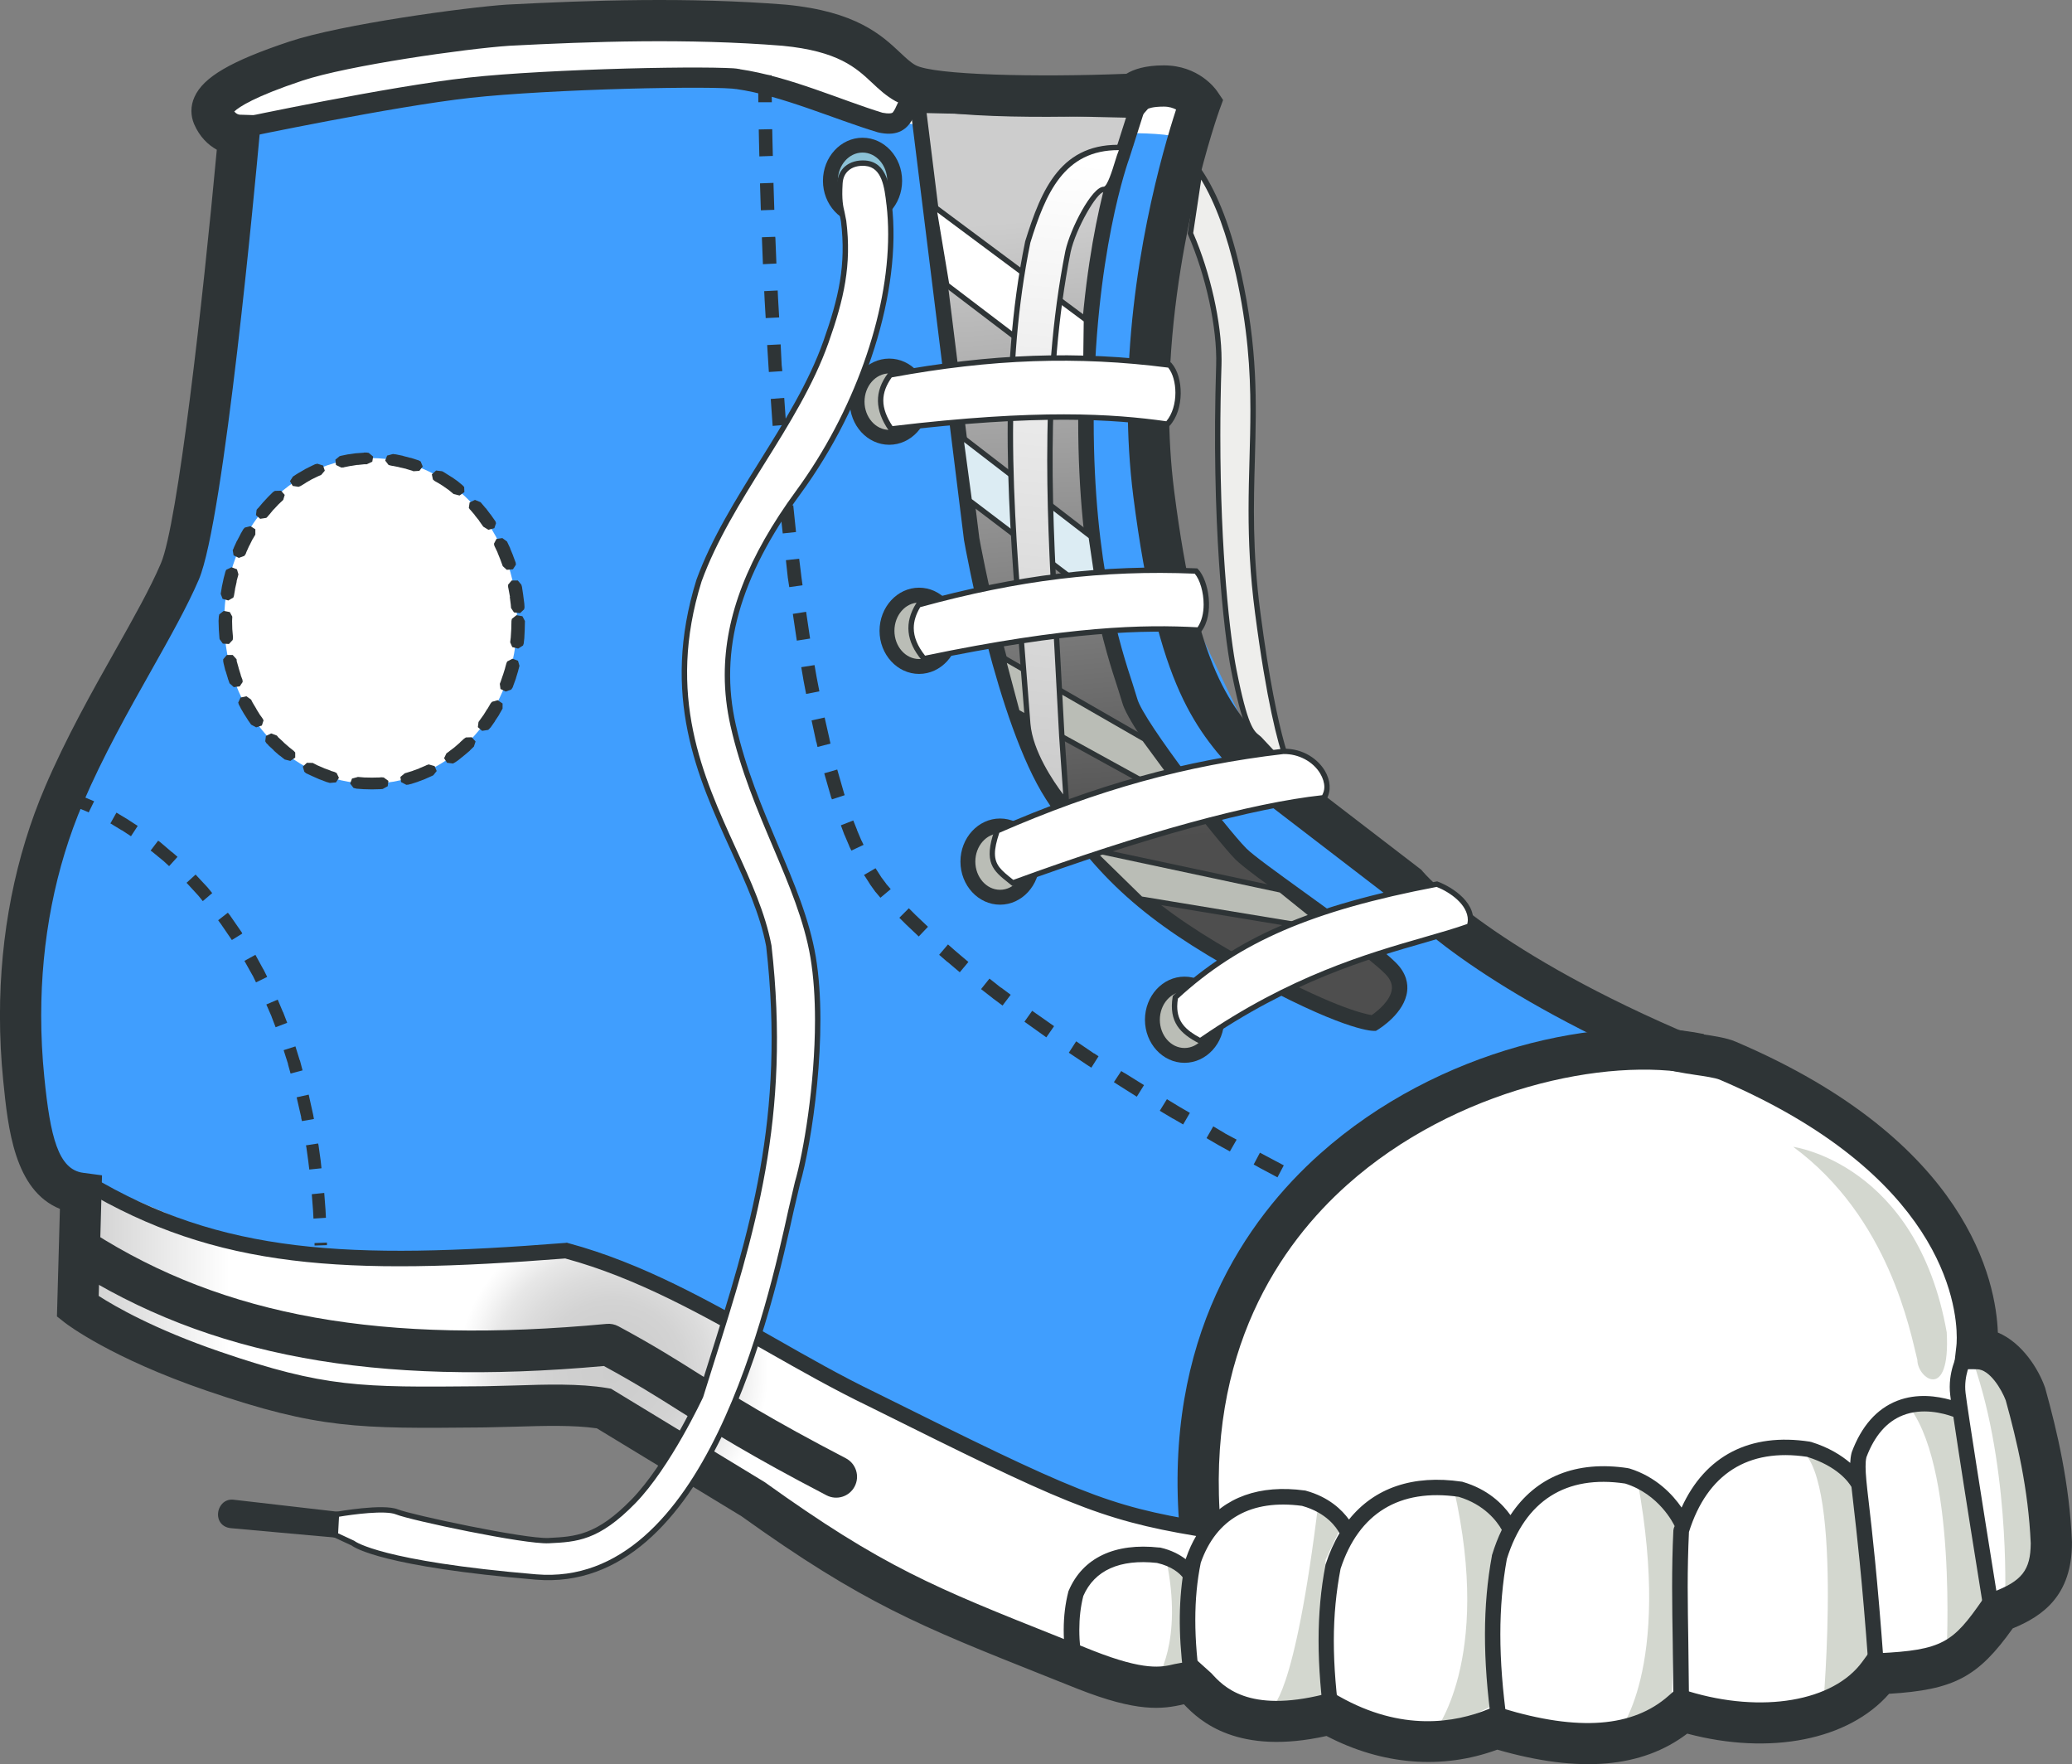 <?xml version="1.0" encoding="UTF-8" standalone="no"?>
<!-- Created with Inkscape (http://www.inkscape.org/) -->
<svg xmlns:dc="http://purl.org/dc/elements/1.1/" xmlns:cc="http://creativecommons.org/ns#" xmlns:rdf="http://www.w3.org/1999/02/22-rdf-syntax-ns#" xmlns:svg="http://www.w3.org/2000/svg" xmlns="http://www.w3.org/2000/svg" xmlns:xlink="http://www.w3.org/1999/xlink" xmlns:sodipodi="http://sodipodi.sourceforge.net/DTD/sodipodi-0.dtd" xmlns:inkscape="http://www.inkscape.org/namespaces/inkscape" id="svg4301" viewBox="0 0 307.58 261.84" version="1.0" inkscape:version="0.48.4 r9939" sodipodi:docname="chaussures.svg">
  <rect x="0" y="0" width="307.58" height="261.84" fill="#808080" stroke="none"/>
  <sodipodi:namedview pagecolor="#ffffff" bordercolor="#666666" borderopacity="1" objecttolerance="10" gridtolerance="10" guidetolerance="10" inkscape:pageopacity="0" inkscape:pageshadow="2" inkscape:window-width="1366" inkscape:window-height="719" id="namedview90" showgrid="false" inkscape:zoom="0.90131378" inkscape:cx="560.67485" inkscape:cy="151.01783" inkscape:window-x="0" inkscape:window-y="25" inkscape:window-maximized="1" inkscape:current-layer="svg4301"/>
  <defs id="defs4303">
    <linearGradient id="linearGradient3321" y2="156.59" gradientUnits="userSpaceOnUse" x2="319.39" gradientTransform="translate(71.83 210.51)" y1="249.49" x1="327.13">
      <stop id="stop2445" style="stop-color:#4e4e4e;stop-opacity:1;" offset="0"/>
      <stop id="stop2447" style="stop-color:#cdcdcd;stop-opacity:1;" offset="1"/>
    </linearGradient>
    <radialGradient id="radialGradient3323" gradientUnits="userSpaceOnUse" cy="305.17" cx="161.26" gradientTransform="matrix(.611 0 0 .611 215.8 352.93)" r="37.761">
      <stop id="stop2460" style="stop-color:#cdcdcd;stop-opacity:1;" offset="0"/>
      <stop id="stop2462" style="stop-color:#cfcfcf;stop-opacity:1;" offset="0.27"/>
      <stop id="stop2464" style="stop-color:#d3d3d3;stop-opacity:1;" offset="0.46"/>
      <stop id="stop2466" style="stop-color:#dcdcdc;stop-opacity:1;" offset="0.626"/>
      <stop id="stop2468" style="stop-color:#e7e7e7;stop-opacity:1;" offset="0.777"/>
      <stop id="stop2470" style="stop-color:#f7f7f7;stop-opacity:1;" offset="0.917"/>
      <stop id="stop2472" style="stop-color:#ffffff;stop-opacity:1;" offset="1"/>
    </radialGradient>
    <linearGradient id="linearGradient3325" y2="315.57" gradientUnits="userSpaceOnUse" x2="185.59" gradientTransform="translate(71.83 210.51)" y1="315.57" x1="163.05">
      <stop id="stop2477" style="stop-color:#cdcdcd;stop-opacity:1;" offset="0"/>
      <stop id="stop2479" style="stop-color:#ffffff" offset="1"/>
    </linearGradient>
    <linearGradient id="linearGradient3327" y2="149.16" gradientUnits="userSpaceOnUse" x2="312.09" y1="239.51" x1="303.03">
      <stop id="stop2651" style="stop-color:#cdcdcd;stop-opacity:1;" offset="0"/>
      <stop id="stop2653" style="stop-color:#ffffff" offset="1"/>
    </linearGradient>
    <radialGradient inkscape:collect="always" xlink:href="#radialGradient3323" id="radialGradient3846" cx="-252.964" cy="92.036" fx="-252.964" fy="92.036" r="45.934" gradientTransform="matrix(1.135,-1.063,0.601,0.642,-21.095,-239.157)" gradientUnits="userSpaceOnUse"/>
  </defs>
  <g id="layer1" transform="translate(-218.26 -395.26)">
    <g id="g4403" transform="translate(-5.096 59.533)">
      <path id="path3529_2_" style="fill:#ffffff" d="m299.45 339.2c-6.14 0.41-24.15 2.87-31.52 5.33s-13.51 5.27-12.28 8.14 3.82 2.87 3.82 2.87-5.07 56.14-8.75 64.74c-3.69 8.6-11.65 20.2-17.2 33.16-7.45 17.41-6.79 33.96-5.97 42.15 0.81 8.19 1.91 16.16 8.46 16.98l0.02 0.02-0.46 16.79s6.22 4.84 20.16 9.61c16.34 5.6 22.04 5.44 40.35 5.27 5.46-0.05 12.41-0.63 17.55 0.23l22.11 13.43c19.39 13.91 27.21 16.49 49.43 25.37 10.71 4.22 12.66 2.1 15.61 1.8 1.32 0.8 5.16 8.65 20.52 4.81 8.99 5.08 17.69 4.99 24.86 2.04 13.42 4.08 21.92 2.52 27.61-2.53 11.48 3.49 23.78 1.9 29.18-5.52 10.23-0.47 12.79-1.88 17.89-9.24 5.13-1.92 7.69-4.44 7.69-10.2-0.33-7.94-1.93-15.12-3.85-22.11 0 0-2.41-6.72-7.21-6.72 0 0 3.32-25.54-36.98-42.73-2-0.85-6.73-1-8.66-1.84-29.72-12.92-38.96-24.28-38.96-24.28l-20.65-15.85c-7.07-7.85-13.09-12.1-16.93-42.18-3.71-29.08 6.88-58.01 6.88-58.01s-1.71-2.51-5.39-2.51c-3.69 0-4.49 1.22-4.49 1.22s-28.65 1.25-33.86-1.64c-3.9-2.16-5.15-7.37-18.02-8.6-13.61-1.09-27.33-0.71-40.96 0z"/>
      <path id="path2415" style="fill:#409EFE;fill-opacity:1" d="m325.11 347.4c-27.5-0.28-67.53 7.38-67.53 7.38l0.25 14.75-5.28 39.12-6.94 21.32-5.34 8.4-1.47 3.35-9.03 14.87-1.31 8.94-1.97 4.53v8.94l-1.19 8.12h1.19v9.03l5.97 14.54 8.18 3.34 25.72 7.84 21.63 0.38 18.28-1.5 5.22 2.25 15.28 5.97 26.09 14.53 36.16 16.78 10.81 2.22 1.5-1.85 2.25-20.5 6.69-17.53 14.56-16.78 20.5-11.56 22.38-4.09-7.85-5.97-4.28-1.63-10.59-5.94-33.44-26.21-12.62-26.1-5.04-32.5s5.5-32.67 5.5-34.84-13.31-1.38-18.56-1.38c-5.24 0-15.74 1.86-36.72-5.75-4.59-1.66-11.29-2.39-19-2.47z"/>
      <path id="path2449" style="fill:url(#linearGradient3321)" d="m359.61 351.33l7.99 64.43s4.74 26.72 11.98 37.96c7.25 11.23 13.99 17.58 28.72 25.72 14.74 8.14 18.98 8.14 18.98 8.14s6.62-4.02 2.5-8.14-19.73-14.48-22.23-16.98-15.48-18.98-16.48-22.73c-1-3.74-6.51-16.34-6.51-41.55s5.36-39.37 5.36-39.37l2.15-6.73-32.46-0.75z"/>
      <path id="path2451" style="fill:#2e3436" d="m358.47 351.47l7.99 64.43c0.2 1.16 4.88 27.14 12.16 38.44 7.58 11.77 14.66 18.11 29.13 26.1 14.57 8.06 19.07 8.29 19.53 8.29h0.32l0.28-0.17c0.4-0.25 3.98-2.5 4.36-5.71 0.13-1.04-0.06-2.63-1.65-4.22-2.38-2.38-8.35-6.69-13.61-10.48-3.9-2.82-7.59-5.47-8.62-6.51-2.78-2.78-15.3-18.9-16.18-22.2l-0.69-2.22c-1.73-5.27-5.78-17.61-5.78-39.04 0-24.67 5.24-38.83 5.29-38.97l2.63-8.25-35.33-0.81 0.17 1.32zm50.39 126.97c-14.09-7.78-20.97-13.94-28.31-25.34-7.04-10.92-11.78-37.28-11.82-37.54 0 0-7.51-60.52-7.82-63.05 2.32 0.05 26.94 0.62 29.6 0.68-0.57 1.79-1.68 5.27-1.68 5.27-0.2 0.52-5.42 14.59-5.42 39.72 0 21.8 4.13 34.38 5.9 39.76l0.65 2.09c1.12 4.18 14.4 20.86 16.78 23.24 1.16 1.16 4.74 3.74 8.9 6.74 5.19 3.75 11.07 7.99 13.33 10.24 0.68 0.68 1.01 1.36 1.01 2.06 0 0.09 0 0.18-0.02 0.27-0.19 1.62-2.02 3.15-2.98 3.81-1.21-0.19-6.14-1.33-18.12-7.95z"/>
      <path id="path2457" style="fill:#d3d7cf" d="m489.55 505.94s18.34 2.45 22.79 27.53c0.57 10.4-4.36 6.85-4.36 4.1-1.05-4.16-4.18-21.14-18.43-31.63z"/>
      <path id="path2474" style="fill:url(#radialGradient3323)" d="m287.17 522.78l1.21 23.54 25.12-0.46 18.64 11.59 9.27-20.03-33.28-16.22-20.96 1.58z"/>
      <path id="path2481" style="fill:url(#linearGradient3325)" d="m236.58 510.93l20.52 8.72 0.32 21.58-22.54-10.21 1.7-20.09z"/>
      <path id="path2483" style="fill:#d3d7cf" d="m516.48 536.36l9.06 11.87 0.86 21.35-5.39 3.02s0.75-20.49-5.29-36.23"/>
      <path id="path2485" style="fill:#d3d7cf" d="m506.25 543.91l7.55 0.65 5.39 31.27-6.9 5.82s1.72-29.11-6.04-37.74z"/>
      <path id="path2487" style="fill:#d3d7cf" d="m490.07 550.6l8.85 3.67 3.37 29.89-8.33 5.26s3.23-36.23-3.89-38.82"/>
      <path id="path2489" style="fill:#d3d7cf" d="m466.45 555.56l6.04 4.96-1.08 30.41-7.98 2.15s8.2-9.27 3.02-37.52"/>
      <path id="path2491" style="fill:#d3d7cf" d="m439.18 556.73l7.76 4.53s-2.37 12.08-2.37 12.73c0 0.64 0.43 14.88 0.43 14.88l-8.84 4.1s8.84-10.57 3.02-36.24z"/>
      <path id="path2493" style="fill:#d3d7cf" d="m396.48 567.2l3.23 1.51v16.18l-4.74 0.22s4.09-5.61 1.51-17.91"/>
      <path id="path2497" style="fill:#d3d7cf" d="m419.12 558.36l3.67 3.24-2.65 5.6-0.57 21.89-7.56 0.11s3.45-0.65 7.11-30.84z"/>
      <path id="path2580" style="fill:#2e3436" d="m298.63 336.41h-0.04c-6.05 0.41-24.52 2.9-32.29 5.49-8.67 2.89-12.75 5.27-14.07 8.21-0.31 0.68-0.46 1.38-0.46 2.09 0 0.66 0.14 1.32 0.4 1.94 0.82 1.91 2.09 3.1 3.37 3.81-2.07 22.42-5.82 55.62-8.3 61.39-1.58 3.71-4.11 8.19-6.78 12.94-3.42 6.06-7.28 12.92-10.41 20.23-4.43 10.34-6.7 21.92-6.7 33.95 0 3.21 0.16 6.44 0.49 9.7 0.7 6.98 1.64 16.24 8.41 18.99-0.1 3.51-0.44 15.96-0.44 15.96l1.22 0.96c0.27 0.21 6.79 5.2 21.05 10.08 16.55 5.67 22.56 5.61 40.43 5.44l0.94-0.01 4.54-0.11c4.21-0.13 8.52-0.25 11.97 0.25 1.08 0.66 21.26 12.92 21.44 13.03 18.09 12.96 26.52 16.31 44.95 23.65l5.02 2c8.76 3.45 12.45 3.05 15.73 2.27 2.37 2.53 8.01 7.64 21.17 4.71 8.26 4.31 17.17 5.04 25.35 2.03 12.19 3.51 21.45 2.74 28.2-2.38 12.31 3.27 23.95 0.95 29.96-5.91 9.66-0.59 13.21-2.48 18.36-9.71 4.49-1.83 8.79-4.9 8.79-12.7v-0.06-0.07c-0.37-8.77-2.21-16.44-3.96-22.79l-0.03-0.1-0.04-0.11c-0.92-2.58-3.3-6.53-6.97-8.08-0.27-7.49-4.28-28.39-38.9-43.16-1.36-0.58-3.18-0.85-5.11-1.13-1.24-0.19-2.94-0.44-3.53-0.7-28.45-12.37-37.73-23.31-37.82-23.42l-0.22-0.26-0.28-0.22s-20.02-15.36-20.43-15.69c-0.32-0.34-1.52-1.65-1.52-1.65-6.18-6.69-11.05-11.97-14.46-38.65-0.53-4.17-0.76-8.34-0.76-12.43 0-23.35 7.4-43.91 7.48-44.15l0.54-1.47-0.88-1.3c-0.27-0.39-2.77-3.84-7.92-3.84-2.76 0-4.48 0.59-5.56 1.25-13.17 0.53-28.62 0.2-31.31-1.29-0.72-0.4-1.4-1.04-2.26-1.85-2.75-2.58-6.52-6.12-16.95-7.12-14.5-1.16-29.07-0.65-41.41-0.01zm40.88 6.11c8.29 0.79 10.95 3.29 13.3 5.49 1.02 0.96 2.09 1.96 3.48 2.73 5.53 3.07 28.55 2.33 35.47 2.02l1.28-0.05s0.38-0.44 0.72-0.82c0.07-0.05 0.68-0.34 2.36-0.34 0.79 0 1.36 0.2 1.82 0.43-1.92 5.87-7.17 23.7-7.17 44.02 0 4.38 0.25 8.88 0.82 13.39 3.66 28.63 9.39 34.84 16.03 42.03l1.85 2.02 0.23 0.18s19.92 15.29 20.4 15.66c1.7 1.93 12.03 12.75 39.84 24.84 1.34 0.58 3.16 0.85 5.08 1.14 1.32 0.19 2.97 0.44 3.61 0.71 32.9 14.03 35.2 33.23 35.2 38.3 0 0.7-0.04 1.13-0.06 1.25l-0.39 3.41 3.43 0.02c1.94 0 3.7 3.06 4.29 4.62 1.65 5.97 3.36 13.14 3.71 21.21-0.02 3.98-1.3 5.62-5.7 7.27l-0.9 0.34-0.55 0.78c-4.38 6.32-5.92 7.48-15.51 7.93l-1.47 0.07-0.87 1.19c-4.29 5.9-14.91 7.71-25.81 4.39l-1.64-0.49-1.28 1.13c-5.31 4.71-13.38 5.33-24.69 1.89l-1.05-0.31-1 0.41c-4.99 2.05-12.89 3.39-22.19-1.88l-1.07-0.6-1.18 0.3c-11.29 2.82-14.96-1.19-16.72-3.13l-2.6-2.34-0.77 0.59-2.1 0.39c-1.95 0.47-4.38 1.04-12.09-1.99 0.02 0-5.01-2-5.01-2-18.53-7.38-26.2-10.43-43.75-23.02l-0.1-0.06-22.7-13.8-0.58-0.1c-4.12-0.69-9.2-0.53-13.69-0.38l-4.4 0.11-0.95 0.01c-17.53 0.16-22.83 0.21-38.38-5.12-9.82-3.36-15.68-6.76-18.05-8.29 0.07-2.7 0.49-17.9 0.49-17.9l-2.77-0.37c-3.73-0.46-4.92-5.36-5.8-14.24-0.31-3.06-0.46-6.1-0.46-9.11 0-11.19 2.1-21.95 6.2-31.53 3-7 6.78-13.72 10.12-19.64 2.75-4.89 5.36-9.52 7.08-13.53 3.76-8.79 8.46-59.87 8.99-65.66l0.29-3.24s-2.99-0.09-3.21-0.1c-0.16-0.01-0.5-0.1-0.81-0.47 0.72-0.68 2.99-2.21 10.1-4.58 6.78-2.26 24.22-4.74 30.75-5.18 12.13-0.63 26.44-1.13 40.53 0z"/>
      <path style="fill:#2e3436" d="M 13.406 174.5 L 12.219 176.469 C 32.229 188.409 51.296 189.331 83.906 186.781 C 94.566 189.671 104.364 195.214 113.844 200.594 C 118.764 203.394 123.87 206.28 129 208.75 C 157.511 222.932 163.058 225.545 177.562 227.969 C 176.976 228.961 176.479 230.056 176.062 231.25 L 176.031 231.344 L 176 231.406 C 175.122 230.749 173.916 230.068 172.219 229.688 L 172.156 229.688 L 172.094 229.688 C 165.494 228.947 160.726 231.213 158.656 236.062 L 158.625 236.125 L 158.594 236.219 C 157.684 239.789 157.673 243.644 158.562 248.344 L 160.844 247.906 C 160.424 245.716 160.219 243.746 160.219 241.906 C 160.219 240.116 160.412 238.455 160.812 236.875 C 162.472 233.055 166.24 231.369 171.75 231.969 C 173.984 232.479 175.1 233.516 175.562 234.094 C 174.874 239.052 175.011 244.432 176 250.812 L 178.281 250.469 C 177.711 246.829 177.438 243.518 177.438 240.438 C 177.438 237.417 177.7 234.618 178.25 231.938 C 180.55 225.398 185.741 222.49 193.281 223.5 C 196.924 224.512 198.399 226.725 198.844 227.562 C 198.023 228.938 197.335 230.472 196.781 232.188 L 196.75 232.281 L 196.75 232.344 C 195.4 239.384 195.4 247.004 196.75 256.344 L 199 256 C 198.34 251.45 198 247.34 198 243.5 C 198 239.71 198.36 236.204 199 232.844 C 201.7 224.584 207.741 220.886 216.531 222.156 C 220.356 223.303 222.215 225.78 222.938 227.062 C 222.379 228.196 221.911 229.422 221.5 230.75 L 221.469 230.812 L 221.469 230.906 C 220.109 238.256 220.088 246.209 221.438 255.969 L 223.719 255.656 C 223.059 250.896 222.719 246.583 222.719 242.562 C 222.719 238.593 223.048 234.895 223.688 231.375 C 226.387 222.715 232.47 218.868 241.25 220.188 C 246.292 221.775 248.41 226.121 248.594 226.5 C 248.559 226.608 248.503 226.703 248.469 226.812 L 248.438 226.969 L 248.406 227.125 C 248.126 232.795 248.222 238.393 248.312 243.812 L 248.406 251.875 L 250.719 251.875 L 250.625 243.781 C 250.585 241.061 250.531 238.321 250.531 235.531 C 250.531 232.841 250.589 230.095 250.719 227.375 C 253.429 218.755 259.49 214.899 268.25 216.219 C 272.809 217.645 274.441 220.008 274.844 220.688 C 274.921 221.418 275.012 222.208 275.125 223.188 C 275.605 227.377 276.434 234.409 277.344 246.969 L 279.625 246.812 C 278.705 234.202 277.896 227.157 277.406 222.938 C 277.096 220.317 276.938 218.787 276.938 217.688 C 276.938 217.137 276.962 216.701 277.062 216.281 C 278.262 213.091 280.089 210.993 282.469 210.062 C 285.347 208.927 288.416 209.722 289.969 210.281 C 290.8 215.926 292.442 226.286 292.531 226.844 L 294.344 238.188 L 296.625 237.812 L 294.812 226.469 C 294.793 226.299 292.141 209.71 291.781 206.75 C 291.471 204.16 292.605 202.02 292.625 202 L 290.625 200.906 C 290.565 201.016 289.1 203.691 289.5 207.031 C 289.516 207.164 289.57 207.601 289.594 207.781 C 287.574 207.212 284.577 206.755 281.625 207.906 C 278.585 209.096 276.315 211.683 274.875 215.562 L 274.875 215.625 L 274.844 215.688 C 274.736 216.143 274.681 216.62 274.656 217.125 C 273.371 216.028 271.517 214.83 268.812 214 L 268.75 214 L 268.656 213.969 C 259.774 212.599 253.128 216.057 249.625 223.75 C 248.338 221.883 245.887 219.179 241.844 217.938 L 241.75 217.938 L 241.688 217.906 C 233.989 216.718 227.967 219.185 224.219 224.875 C 223.027 223.201 220.875 221.033 217.125 219.938 L 217.031 219.906 L 216.969 219.906 C 209.769 218.846 204.029 220.814 200.25 225.531 C 199.236 224.132 197.296 222.191 193.844 221.25 L 193.75 221.219 L 193.688 221.219 C 186.991 220.303 181.75 222.208 178.469 226.625 L 178.594 225.844 C 164.314 223.504 159.7 221.468 130 206.688 C 124.92 204.248 119.89 201.374 115 198.594 C 105.35 193.114 95.354 187.46 84.344 184.5 L 84.156 184.438 L 83.938 184.469 C 51.698 187.009 32.926 186.14 13.406 174.5 z " transform="translate(223.356,335.727)" id="path2582"/>
      <path id="path2598" style="fill:#2e3436" d="m419.3 506.98c-10.88 9.7-23.31 27.27-20.82 55.92l6.09-0.53c-2.27-26.12 8.97-42.06 18.8-50.82 15.94-14.22 38.54-19.04 51.7-16.36l1.22-5.99c-14.99-3.06-39.38 2.07-56.99 17.78z"/>
      <path id="path2600" style="fill:#2e3436" d="m232.82 519.57c-0.93 1.44-0.51 3.35 0.94 4.28 20.61 13.17 45.09 17.69 79.24 14.62 4.6 2.5 7.81 4.51 11.14 6.62 4.93 3.11 10.52 6.64 21.91 12.57 1.52 0.79 3.39 0.2 4.18-1.32s0.2-3.39-1.32-4.18c-11.16-5.81-16.63-9.26-21.46-12.31-3.63-2.29-7.06-4.46-12.3-7.28-0.54-0.29-1.15-0.41-1.76-0.35-33.19 3.11-56.73-1.08-76.3-13.59-1.44-0.93-3.35-0.51-4.27 0.94z"/>
      <path id="path2731_2_" style="fill:#8cc2d7" d="m356.17 362.56c0 2.93-2.14 5.3-4.77 5.3-2.64 0-4.77-2.37-4.77-5.3 0-2.92 2.13-5.29 4.77-5.29 2.63 0 4.77 2.37 4.77 5.29z"/>
      <path id="path2603" style="fill:#2e3436" d="m345.52 362.56c0 3.53 2.64 6.4 5.88 6.4s5.87-2.87 5.87-6.4c0-3.52-2.63-6.39-5.87-6.39s-5.88 2.87-5.88 6.39zm2.21 0c0-2.31 1.64-4.19 3.67-4.19 2.02 0 3.66 1.88 3.66 4.19s-1.64 4.19-3.66 4.19-3.67-1.88-3.67-4.19z"/>
      <path id="path3503_2_" style="fill:#babdb6" d="m360.14 395.34c0 2.93-2.14 5.3-4.77 5.3-2.64 0-4.78-2.37-4.78-5.3 0-2.92 2.14-5.29 4.78-5.29 2.63 0 4.77 2.37 4.77 5.29z"/>
      <path id="path2606" style="fill:#2e3436" d="m349.49 395.34c0 3.53 2.63 6.4 5.87 6.4s5.88-2.87 5.88-6.4c0-3.52-2.64-6.39-5.88-6.39s-5.87 2.87-5.87 6.39zm2.2 0c0-2.31 1.65-4.19 3.67-4.19 2.03 0 3.67 1.88 3.67 4.19s-1.64 4.19-3.67 4.19c-2.02 0-3.67-1.88-3.67-4.19z"/>
      <path id="path3505_2_" style="fill:#babdb6" d="m364.57 429.35c0 2.92-2.14 5.29-4.78 5.29-2.63 0-4.77-2.37-4.77-5.29s2.14-5.29 4.77-5.29c2.64 0 4.78 2.37 4.78 5.29z"/>
      <path id="path2609" style="fill:#2e3436" d="m353.92 429.35c0 3.53 2.64 6.4 5.87 6.4 3.24 0 5.88-2.87 5.88-6.4s-2.64-6.4-5.88-6.4c-3.23 0-5.87 2.87-5.87 6.4zm2.21 0c0-2.31 1.64-4.19 3.66-4.19 2.03 0 3.67 1.88 3.67 4.19s-1.64 4.19-3.67 4.19c-2.02 0-3.66-1.88-3.66-4.19z"/>
      <path id="path3507_2_" style="fill:#babdb6" d="m376.58 463.6c0 2.93-2.14 5.29-4.77 5.29-2.64 0-4.77-2.36-4.77-5.29 0-2.92 2.13-5.29 4.77-5.29 2.63 0 4.77 2.37 4.77 5.29z"/>
      <path id="path2612" style="fill:#2e3436" d="m365.93 463.6c0 3.53 2.64 6.4 5.88 6.4s5.88-2.87 5.88-6.4c0-3.52-2.64-6.39-5.88-6.39s-5.88 2.87-5.88 6.39zm2.21 0c0-2.31 1.65-4.19 3.67-4.19s3.67 1.88 3.67 4.19-1.65 4.19-3.67 4.19-3.67-1.88-3.67-4.19z"/>
      <path id="path3509_2_" style="fill:#babdb6" d="m403.97 487.08c0 2.92-2.14 5.29-4.77 5.29-2.64 0-4.78-2.37-4.78-5.29 0-2.93 2.14-5.3 4.78-5.3 2.63 0 4.77 2.37 4.77 5.3z"/>
      <path id="path2615" style="fill:#2e3436" d="m393.32 487.08c0 3.52 2.63 6.39 5.87 6.39s5.88-2.87 5.88-6.39c0-3.53-2.64-6.4-5.88-6.4s-5.87 2.87-5.87 6.4zm2.21 0c0-2.31 1.64-4.19 3.66-4.19 2.03 0 3.67 1.88 3.67 4.19s-1.64 4.19-3.67 4.19c-2.02 0-3.66-1.88-3.66-4.19z"/>
      <path id="path3511_2_" style="fill:#eeeeec" d="m401.44 361.21l-1.37 9.15c2.52 5.76 4.4 13.74 4.21 19.56-0.68 21.52 0.92 38.64 2.23 45.24 1.83 9.31 2.77 9.36 3.76 10.2l5.05 5.4s-2.57-3.54-5.27-24.11c-2.69-20.57 1.64-30.07-2.84-50.28-1.65-7.41-3.75-12.15-5.77-15.16z"/>
      <path id="path2618" style="fill:#2e3436" d="m401.05 361.15l-1.39 9.26 0.04 0.11c2.68 6.12 4.36 13.91 4.19 19.39-0.74 23.2 1.13 39.8 2.23 45.33 1.71 8.7 2.66 9.45 3.66 10.24l0.23 0.18 5.02 5.37 0.61-0.51c-0.02-0.03-2.57-3.85-5.19-23.92-1.2-9.14-1-16.07-0.81-22.78 0.23-8.37 0.45-16.29-2.04-27.53-1.46-6.56-3.42-11.71-5.83-15.3l-0.57-0.86-0.15 1.02zm0.62 1.24c2.09 3.46 3.83 8.14 5.15 14.07 1.75 7.92 2.15 14.18 2.15 20.12 0 2.43-0.06 4.81-0.13 7.22-0.07 2.5-0.14 5.03-0.14 7.7 0 4.51 0.2 9.41 0.96 15.2 1.7 13.04 3.36 19.25 4.36 22.09-1.49-1.59-3.46-3.7-3.46-3.7-0.04-0.03-0.28-0.23-0.28-0.23-0.81-0.64-1.72-1.36-3.38-9.77-0.92-4.64-2.39-17.1-2.39-34.74 0-3.3 0.05-6.78 0.17-10.42 0.01-0.26 0.01-0.53 0.01-0.81 0-5.49-1.65-12.9-4.21-18.81 0.03-0.18 0.93-6.21 1.19-7.92z"/>
      <path id="path3518_2_" style="fill:#2e3436" d="m273.51 560.51l-0.26 3.04-15.56-1.4c-2.43-0.22-1.81-3.68 0.26-3.44l15.56 1.8z"/>
      <path id="path2624" style="fill:#2e3436" d="m256.17 559.12c-0.48 0.65-0.59 1.56-0.27 2.27 0.31 0.67 0.93 1.08 1.76 1.15l15.95 1.44 0.33-3.83-15.94-1.84c-0.73-0.08-1.4 0.21-1.83 0.81zm1.56 2.63c-0.54-0.05-0.92-0.29-1.1-0.69-0.08-0.17-0.11-0.36-0.11-0.55 0-0.33 0.1-0.66 0.29-0.92 0.15-0.21 0.5-0.55 1.1-0.48 0 0 14.44 1.66 15.17 1.75-0.04 0.5-0.15 1.74-0.19 2.26-0.76-0.07-15.16-1.37-15.16-1.37z"/>
      <path id="path3528_2_" style="fill:#ffffff" d="m384.63 383.23l-0.13 10.48-20.62-15.69-1.95-11.69 22.7 16.9z"/>
      <path id="path2627" style="fill:#2e3436" d="m361.54 366.4l1.97 11.84 21.37 16.26 0.15-11.47-23.65-17.61 0.16 0.98zm0.95 0.84c1.46 1.09 21.43 15.96 21.74 16.19 0 0.36-0.1 8.16-0.12 9.48-1.18-0.9-19.62-14.93-19.86-15.11-0.05-0.28-1.49-8.95-1.76-10.56z"/>
      <path id="path3530_2_" style="fill:#dcecf3" d="m385.34 415.37l-19.39-14.93 1.29 9.57 19.49 14.81-1.39-9.45z"/>
      <path id="path2630" style="fill:#2e3436" d="m365.56 400.49l1.31 9.74 20.4 15.5-1.55-10.57-20.29-15.63 0.13 0.96zm0.91 0.85c1.41 1.09 18.26 14.06 18.5 14.25 0.04 0.28 1 6.8 1.23 8.32-1.43-1.08-18.34-13.92-18.59-14.11-0.04-0.29-0.93-6.93-1.14-8.46z"/>
      <path id="path3532_2_" style="fill:#babdb6" d="m393.26 445.42l-21.08-12.13 2.16 8.12 26.83 14.77-7.91-10.76z"/>
      <path id="path2633" style="fill:#2e3436" d="m371.8 433.39l2.2 8.28 26.98 14.86 0.51-0.59-7.96-10.83-21.98-12.65 0.25 0.93zm1.01 0.72c1.53 0.88 20.04 11.53 20.18 11.61 0.08 0.12 5.2 7.07 6.79 9.23-2.79-1.53-24.82-13.66-25.1-13.81-0.07-0.28-1.49-5.61-1.87-7.03z"/>
      <path id="path3534_2_" style="fill:#babdb6" d="m413.5 467.82l-28.37-6.06 7.56 7.4 28.28 4.67-7.47-6.01z"/>
      <path id="path2636" style="fill:#2e3436" d="m384.85 462.05l7.65 7.48 29.9 4.94-8.72-7.02-29.81-6.36 0.98 0.96zm1.54 0.39c2.43 0.52 26.76 5.71 26.94 5.75 0.12 0.09 4.56 3.67 6.21 5-2.67-0.44-26.43-4.37-26.66-4.4-0.15-0.15-5.02-4.91-6.49-6.35z"/>
      <path id="path3546_2_" style="fill:#ffffff" d="m397.83 483.74c9.2-8.52 19.96-13.21 38.83-16.79 2.36 0.89 5.66 3.26 4.87 6.21-8.45 3.04-22.7 5.05-40.02 17.06-2.79-1.45-4.23-3.06-3.68-6.48z"/>
      <path id="path2639" style="fill:#2e3436" d="m436.59 466.56c-18.81 3.56-29.76 8.3-39.03 16.89l-0.1 0.09-0.03 0.14c-0.59 3.74 1.13 5.46 3.9 6.89l0.21 0.11 0.2-0.13c13.31-9.23 24.82-12.54 33.23-14.95 2.55-0.74 4.75-1.37 6.69-2.07l0.2-0.07 0.05-0.2c0.92-3.41-2.94-5.86-5.11-6.68l-0.1-0.04-0.11 0.02zm0.03 0.8c2.01 0.79 4.63 2.64 4.63 4.91 0 0.19-0.04 0.39-0.08 0.59-1.87 0.66-3.97 1.27-6.42 1.97-8.41 2.42-19.92 5.73-33.25 14.92-2.1-1.13-3.39-2.34-3.39-4.67 0-0.35 0.04-0.74 0.1-1.14 9.11-8.39 19.91-13.05 38.41-16.58z"/>
      <g id="layer1_3_" transform="translate(71.83 210.51)">
        <path id="path2600_2_" style="fill:url(#linearGradient3327)" d="m318.35 147.12c-9.02-0.46-11.89 6.38-14.26 14.03-4.86 23.71-1.7 47.64 0 71.51 0.46 5.52 5.75 11.73 5.75 11.73l-0.69-9.89c-1.1-24.04-3.82-48.14 0.92-71.97 0.75-3.39 3.91-9.2 5.29-9.2s2.3-5.97 2.99-6.21z"/>
        <path id="path2656" style="fill:#2e3436" d="m303.71 161.03c-4.14 20.18-2.48 40.77-0.87 60.69l0.86 10.97c0.46 5.59 5.62 11.7 5.84 11.96l0.78 0.92-0.77-11.1-0.69-12.9c-1.12-19.39-2.28-39.45 1.6-58.96 0.77-3.48 3.91-8.88 4.9-8.88 1.04 0 1.63-1.66 2.41-4.19 0.25-0.8 0.59-1.9 0.77-2.07l1.26-0.67-1.43-0.07c-9.29-0.48-12.23 6.49-14.66 14.3zm0.78 71.6l-0.85-10.97c-0.86-10.62-1.73-21.43-1.73-32.24 0-9.43 0.66-18.86 2.57-28.19 2.25-7.25 4.98-13.78 13.14-13.73-0.17 0.41-0.36 0.98-0.61 1.8-0.33 1.09-1.12 3.63-1.65 3.63-1.74 0-4.94 6.19-5.68 9.51-2.04 10.28-2.7 20.68-2.7 31.05 0 9.44 0.54 18.86 1.08 28.12l0.69 12.91s0.47 6.65 0.6 8.6c-1.47-1.95-4.52-6.44-4.86-10.49z"/>
      </g>
      <path id="path3540_2_" style="fill:#ffffff" d="m355.48 391.38c12.41-2.3 25.67-3.52 41.51-1.47 1.66 1.89 1.76 6.53-0.32 8.77-8.89-1.27-20.12-1.8-41.05 0.71-1.79-2.59-2.22-5.24-0.14-8.01z"/>
      <path id="path2659" style="fill:#2e3436" d="m355.41 390.99l-0.15 0.02-0.1 0.13c-2.01 2.68-1.97 5.45 0.13 8.48l0.14 0.2 0.23-0.03c21.97-2.64 33.03-1.84 40.96-0.72l0.2 0.03 0.14-0.15c2.25-2.43 2.09-7.3 0.33-9.3l-0.1-0.12-0.15-0.02c-13.71-1.77-26.55-1.32-41.63 1.48zm41.36-0.7c0.69 0.85 1.07 2.26 1.07 3.73 0 1.55-0.43 3.15-1.35 4.23-7.92-1.11-18.98-1.87-40.65 0.72-0.88-1.34-1.36-2.59-1.36-3.8 0-1.17 0.44-2.3 1.25-3.43 14.85-2.74 27.53-3.18 41.04-1.45z"/>
      <path id="path3542_2_" style="fill:#ffffff" d="m359.69 425.5c12.16-3.35 25.27-5.7 41.22-5.02 1.47 1.53 2.32 6.35 0.44 8.76-8.97-0.49-20.21-0.06-40.84 4.24-2.01-2.43-2.66-5.04-0.82-7.98z"/>
      <path id="path2662" style="fill:#2e3436" d="m359.58 425.12l-0.15 0.04-0.08 0.13c-1.77 2.85-1.5 5.61 0.85 8.44l0.15 0.19 0.24-0.05c21.66-4.52 32.75-4.67 40.74-4.23l0.21 0.01 0.12-0.16c2.02-2.59 1.14-7.62-0.46-9.29l-0.11-0.11-0.16-0.01c-13.82-0.59-26.57 0.96-41.35 5.04zm41.13-4.25c0.77 0.89 1.32 2.74 1.32 4.58 0 1.26-0.28 2.49-0.9 3.38-7.98-0.43-19.07-0.23-40.45 4.21-1.11-1.4-1.68-2.75-1.68-4.1 0-1.02 0.33-2.05 0.96-3.1 14.56-4 27.14-5.53 40.75-4.97z"/>
      <path id="path3544_2_" style="fill:#ffffff" d="m371.37 459.04c12.19-5.33 25.55-9.82 42.47-11.79 4.61-0.1 7.63 4.18 6.1 6.87-9.54 0.99-25.31 4.99-46.24 12.65-2.56-2.06-3.98-2.9-2.33-7.73z"/>
      <path id="path2665" style="fill:#2e3436" d="m413.83 446.85c-14.69 1.71-27.82 5.35-42.62 11.82l-0.16 0.07-0.06 0.17c-1.67 4.87-0.24 6.01 2.12 7.89l0.52 0.42 0.21-0.08c19.24-7.04 35.62-11.53 46.14-12.63l0.21-0.02 0.1-0.18c0.68-1.19 0.58-2.76-0.26-4.18-0.97-1.63-3.11-3.34-6.2-3.28zm0.05 0.79c2.23-0.04 4.39 1.1 5.46 2.9 0.4 0.68 0.61 1.37 0.61 2.01 0 0.43-0.13 0.83-0.32 1.2-10.54 1.15-26.8 5.6-45.85 12.57l-0.18-0.14c-1.56-1.25-2.55-2.04-2.55-3.78 0-0.78 0.22-1.78 0.65-3.07 14.65-6.39 27.67-10 42.18-11.69z"/>
      <path id="path4266" style="fill-rule:evenodd;fill:#2e3436" d="m327.18 345.75c-2.97-0.01-6.77 0.04-10.88 0.15-8.21 0.23-17.54 0.69-23.47 1.35-11.83 1.31-33.78 5.97-33.78 5.97l0.59 2.93s22.07-4.63 33.54-5.9c5.72-0.64 15.02-1.12 23.18-1.35 4.09-0.11 7.89-0.16 10.82-0.15 1.46 0 2.71 0.03 3.65 0.06 0.95 0.03 1.69 0.11 1.75 0.13h0.03 0.03c6.78 0.97 14.56 4.48 21.04 6.43h0.06l0.06 0.03c1.15 0.24 2.12 0.25 3-0.09 0.89-0.34 1.5-1.03 1.88-1.66 0.74-1.24 1.01-2.34 1.96-3.37l-2.21-2.03c-1.46 1.57-1.93 3.2-2.32 3.84-0.19 0.32-0.24 0.36-0.37 0.41s-0.53 0.12-1.31-0.03c-0.01-0.01-0.03 0-0.04 0-6.1-1.86-13.85-5.39-21.21-6.47v-0.03c-0.03-0.01-0.07 0-0.1 0-0.56-0.11-1.17-0.13-2.12-0.16-1-0.03-2.3-0.06-3.78-0.06z"/>
      <path id="path4268" style="fill-rule:evenodd;fill:#2e3436" d="m335.93 350.9h2l-0.04-4h-2l0.04 4zm0.06 4.04l0.03 1.5v0.03l0.06 2.47 2-0.07-0.06-2.47-0.03-1.5-2 0.04zm0.19 8v0.21l0.12 3.79 2-0.07-0.12-3.78v-0.22l-2 0.07zm0.28 8v0.21l0.15 3.79 2-0.1-0.15-3.75v-0.03l-0.03-0.19-1.97 0.07zm0.34 8l0.06 1.25v0.03l0.16 2.72 2-0.1-0.16-2.75-0.06-1.25-2 0.1zm0.44 8l0.19 3.06v0.03l0.06 0.91 2-0.13-0.1-0.91v-0.03l-0.15-3.03-2 0.1zm0.53 8l0.28 4 2-0.16-0.28-4-2 0.16zm0.62 8l0.22 2.65v0.03l0.13 1.32 2-0.22-0.13-1.28-0.25-2.69-1.97 0.19zm0.72 7.96l0.44 4 1.97-0.21-0.41-3.97-2 0.18zm0.91 7.97l0.28 2.57 0.22 1.43 1.97-0.28-0.19-1.4v-0.04l-0.31-2.5-1.97 0.22zm1.03 7.97l0.59 3.97 1.97-0.31-0.59-3.97-1.97 0.31zm1.25 7.91l0.31 1.81v0.03l0.41 2.13 1.97-0.38-0.41-2.12-0.31-1.78-1.97 0.31zm1.53 7.9l0.69 3.19v0.03h0.03l0.16 0.72 1.93-0.5-0.15-0.65v-0.04l-0.72-3.18-1.94 0.43zm1.88 7.85l1.06 3.69h0.03v0.03l0.06 0.15 1.88-0.62-0.03-0.13-0.03-0.06-1.04-3.62-1.93 0.56zm2.47 7.72l0.53 1.43h0.03v0.04l0.69 1.62v0.03l0.31 0.63 1.81-0.85-0.28-0.59-0.03-0.03-0.66-1.56v-0.04l-0.56-1.4-1.84 0.72zm3.43 7.37l0.07 0.1v0.03h0.03l0.78 1.22v0.03l0.03 0.03 0.78 1.09 0.03 0.03 0.03 0.03 0.69 0.82 1.53-1.28-0.65-0.75-0.04-0.07-0.75-1-0.03-0.06-0.72-1.12-0.03-0.04-0.03-0.06-1.72 1zm5.25 6.35l1 1 1.88 1.78 1.37-1.44-1.84-1.75-0.03-0.03-0.97-0.97-1.41 1.41zm5.91 5.5l1.22 1.06h0.03l1.81 1.53 1.28-1.53-1.81-1.53-1.22-1.07-1.31 1.54zm6.22 5.09l1.72 1.34 0.03 0.03 1.44 1.07 1.21-1.6-1.46-1.09v0.03l-1.69-1.34-1.25 1.56zm6.44 4.84l3.25 2.32 1.15-1.66-3.25-2.28-1.15 1.62zm6.59 4.6l2.66 1.78 0.68 0.44 1.07-1.69-0.66-0.44v0.03l-2.66-1.81-1.09 1.69zm6.69 4.37l0.47 0.31 2.93 1.85 1.07-1.72-2.91-1.81h-0.03l-0.44-0.28-1.09 1.65zm6.81 4.25l1.94 1.16h0.03l1.5 0.87 1-1.72-1.5-0.87-1.91-1.16-1.06 1.72zm6.94 4.06l1.78 1.04 1.69 0.93 1-1.75-1.69-0.9-0.03-0.03-1.75-1.04-1 1.75zm7 3.91l1 0.56 2.53 1.35 0.94-1.78-2.54-1.35-1-0.53-0.93 1.75zm7.06 3.78l2.97 1.6 0.94-1.79-2.97-1.59-0.94 1.78z"/>
      <path id="path3516_2_" style="fill:#ffffff" d="m351.81 359.95c2.9 0.24 3.25 3.63 3.54 6.16 1.41 12.17-3.45 28.98-13.5 42.7-9.52 13-12.08 23.88-9.66 34.57 3.02 13.36 10.03 23.53 11.86 34.38 1.84 10.89-0.44 27.15-2.32 33.54-1.94 6.62-10.11 60.87-38.8 58.48-23.75-2-27.17-5.02-27.17-5.02l-2.62-1.21 0.16-3.05s6.87-1.24 8.98-0.38 19.07 4.43 22.52 4.26c4.25-0.2 7.36-0.45 12.6-5.84s9.97-15.61 9.97-15.61c6.82-21.87 13.25-39.24 10.11-66.82-2.86-15.15-18.12-29.3-10.36-54.2 4.44-12.26 14.52-23.19 18.86-35.47 2.38-6.75 3.39-11.65 2.61-17.9-0.2-1.59-0.76-2-0.55-5.61 0.13-2.14 1.83-3.14 3.77-2.98z"/>
      <path id="path2621" style="fill:#2e3436" d="m348.79 360.43c-0.69 0.6-1.09 1.46-1.15 2.48-0.15 2.6 0.1 3.61 0.32 4.51l0.23 1.17c0.8 6.42-0.34 11.36-2.59 17.72-2.17 6.16-5.87 12.09-9.45 17.83-3.54 5.67-7.19 11.52-9.41 17.63-5.36 17.22 0.19 29.38 5.09 40.12 2.24 4.92 4.37 9.57 5.26 14.29 2.89 25.44-2.44 42.32-8.61 61.87l-1.5 4.76c-0.02 0.06-4.73 10.18-9.86 15.45-5.23 5.38-8.37 5.53-12.34 5.73-3.49 0.17-20.42-3.45-22.35-4.24-2.19-0.89-8.92 0.31-9.2 0.36l-0.31 0.06-0.19 3.63s2.74 1.27 2.82 1.31c0.5 0.38 4.89 3.18 27.35 5.07 25.75 2.15 35.19-40.72 38.29-54.81l0.93-3.96c1.72-5.86 4.26-22.3 2.33-33.71-0.94-5.54-3.2-10.88-5.6-16.54-2.35-5.56-4.79-11.3-6.27-17.87-2.5-11.02 0.55-21.9 9.59-34.24 9.73-13.29 15.06-30.16 13.58-42.98l-0.02-0.12c-0.3-2.59-0.7-6.14-3.89-6.4-1.2-0.09-2.28 0.22-3.05 0.88zm-43.97 204.35c4.15-0.2 7.42-0.36 12.87-5.96 5.22-5.37 9.99-15.62 10.04-15.72 0.02-0.05 1.51-4.81 1.51-4.81 6.2-19.63 11.55-36.59 8.64-62.23-0.92-4.85-3.06-9.54-5.33-14.5-4.83-10.61-10.32-22.62-5.05-39.53 2.18-6.02 5.81-11.84 9.32-17.47 3.61-5.77 7.33-11.75 9.53-17.98 2.29-6.47 3.45-11.51 2.63-18.09l-0.25-1.26c-0.21-0.88-0.44-1.79-0.29-4.27 0.05-0.82 0.34-1.46 0.87-1.92 0.6-0.53 1.48-0.77 2.47-0.69 2.53 0.2 2.88 3.25 3.16 5.69l0.02 0.12c0.16 1.4 0.24 2.85 0.24 4.34 0 11.94-5.12 26.4-13.67 38.08-7.13 9.73-10.59 18.59-10.59 27.33 0 2.52 0.29 5.04 0.86 7.56 1.5 6.63 3.95 12.41 6.32 18 2.37 5.61 4.62 10.92 5.54 16.36 0.48 2.87 0.68 6.05 0.68 9.31 0 9.56-1.72 19.71-2.99 24.04l-0.94 4.02c-3.06 13.92-12.39 56.27-37.44 54.19-23.11-1.95-26.92-4.9-26.96-4.93l-0.04-0.03-0.05-0.03s-1.97-0.91-2.37-1.1c0.02-0.39 0.11-1.99 0.13-2.46 2.06-0.35 6.88-0.99 8.45-0.35 2.16 0.88 19.1 4.47 22.69 4.29z"/>
      <path id="path4270" style="fill-rule:evenodd;fill:#2e3436" d="m233.24 455.06l0.34 0.09 1.13 0.38 0.03 0.03 1.69 0.69v0.03h0.06l0.03 0.03 0.81-1.66-0.09-0.03-0.03-0.03h-0.03l-1.79-0.75h-0.03l-1.15-0.4-0.03-0.04-0.41-0.12-0.53 1.78zm6.5 2.88l0.28 0.15 0.03 0.03 1.34 0.82h0.04l1.37 0.9 1-1.53-1.41-0.91v-0.03h-0.03l-1.4-0.84-0.03-0.03-0.29-0.16-0.9 1.6zm5.97 4.03l0.31 0.22 0.03 0.03 1.63 1.34 0.03 0.03 0.75 0.69 1.25-1.38-0.82-0.71h-0.03l-1.65-1.41h-0.03v-0.03l-0.35-0.25-1.12 1.47zm5.34 4.78l1.69 1.84 0.03 0.03 0.69 0.85 1.4-1.19-0.72-0.88-0.03-0.03-1.72-1.84-1.34 1.22zm4.69 5.56l0.34 0.47 0.03 0.03 1.6 2.34 0.03 0.04 0.03 0.06 1.56-0.97-0.06-0.09v-0.04l-1.66-2.4-0.03-0.03v-0.03l-0.4-0.5-1.44 1.12zm3.9 6.03l1.19 2.13 0.03 0.03 0.5 1.03 1.66-0.81-0.53-1.07v-0.03h-0.03l-1.19-2.18-1.63 0.9zm3.25 6.47l0.79 1.81v0.03l0.59 1.54 1.72-0.66-0.6-1.56v-0.03h-0.03l-0.78-1.85-1.69 0.72zm2.57 6.78l0.65 2.03v0.07l0.38 1.37 1.78-0.47-0.38-1.44v-0.03h-0.03l-0.65-2.09-1.75 0.56zm1.93 7l0.69 3h-0.03l0.13 0.53 1.78-0.31-0.1-0.53v-0.03l-0.68-3.06-1.79 0.4zm1.38 7.13l0.06 0.25 0.31 2.25v0.03l0.13 1.06 1.81-0.19-0.12-1.12-0.32-2.31-0.06-0.25-1.81 0.28zm0.87 7.25l0.19 2.47 0.06 1.15 1.85-0.12-0.06-1.16-0.19-2.5v-0.03l-1.85 0.19zm0.41 7.25v0.37l1.84-0.06v-0.38l-1.84 0.07z"/>
      <path id="path4293" style="fill:#ffffff" d="m303.98 661.1c0 15.3-9.7 27.71-21.67 27.71s-21.68-12.41-21.67-27.71c-0.01-15.29 9.7-27.7 21.67-27.7s21.67 12.41 21.67 27.7z" transform="matrix(1.003 0 0 .872 -4.783 -148.61)"/>
      <path id="path4272" style="fill:#2e3436" d="m277.34 402.92l-1.1 0.08h-0.06l-1.1 0.16h-0.06l-1.07 0.22-0.06 0.03h-0.09l-0.66 0.54 0.09 0.79 0.79 0.38 0.34-0.02h0.03l0.06-0.03 0.94-0.19h0.07l0.97-0.16v0.02l1.03-0.11h0.07 0.28l0.81-0.38 0.13-0.76-0.66-0.55-0.34-0.05h-0.35l-0.06 0.03zm3.48 0.43l-0.28 0.74 0.5 0.65 0.31 0.08 0.28 0.06h0.06l0.95 0.19 0.06 0.03 0.94 0.21 0.06 0.03 0.91 0.27v0.03h0.06l0.07 0.03 0.87-0.06 0.5-0.65-0.31-0.74-0.28-0.16-0.1-0.03-0.06-0.02-1.03-0.33h-0.07l-1.03-0.27-0.06-0.03-1.07-0.22h-0.06l-0.35-0.05-0.87 0.24zm-10.69 1.28l-0.47 0.22-0.06 0.03-0.98 0.49-0.03 0.03-0.94 0.54-0.06 0.03-0.75 0.49-0.44 0.68 0.41 0.71 0.87 0.13 0.32-0.13 0.75-0.46 0.03-0.03 0.85-0.49 0.06-0.03 0.85-0.41 0.06-0.03 0.44-0.19 0.53-0.62-0.25-0.77-0.85-0.27-0.34 0.08zm17.33 1.5l0.16 0.76 0.25 0.22 0.44 0.25 0.06 0.03 0.82 0.51 0.03 0.03 0.81 0.57 0.03 0.03 0.63 0.52 0.88 0.22 0.72-0.5-0.03-0.76-0.22-0.24-0.66-0.55-0.03-0.03-0.88-0.62-0.06-0.03-0.91-0.57-0.03-0.03-0.47-0.27-0.91-0.11-0.63 0.57zm-23.29 2.45l-0.28 0.17-0.69 0.68-0.03 0.03-0.75 0.81-0.03 0.03-0.72 0.85-0.04 0.02-0.18 0.22-0.1 0.79 0.63 0.55 0.91-0.14 0.22-0.22 0.15-0.19 0.04-0.03 0.65-0.79 0.04-0.02 0.69-0.74 0.03-0.03 0.69-0.65 0.22-0.74-0.54-0.62-0.91 0.02zm28.9 1.72l-0.12 0.79 0.15 0.25 0.04 0.02 0.68 0.79v0.03l0.66 0.82v0.03l0.6 0.84 0.03 0.03 0.03 0.02 0.72 0.44 0.88-0.24 0.25-0.74-0.09-0.3-0.07-0.05v-0.03l-0.65-0.93-0.04-0.03-0.65-0.87-0.04-0.02-0.72-0.85-0.03-0.03-0.03-0.02-0.81-0.33-0.79 0.38zm-33.38 3.73l-0.22 0.25-0.41 0.71v0.02l-0.53 1.01-0.03 0.03-0.47 1.04v0.05l-0.13 0.24 0.13 0.77 0.78 0.38 0.82-0.3 0.19-0.27 0.09-0.22v-0.03l0.44-0.98 0.03-0.03 0.47-0.95 0.03-0.03 0.38-0.65v-0.79l-0.72-0.46-0.85 0.21zm37.36 1.69l-0.37 0.71 0.06 0.3 0.47 0.98v0.03l0.41 1.01 0.37 1.01 0.6 0.54 0.91-0.08 0.44-0.68-0.03-0.3-0.38-1.01v-0.03l-0.44-1.06v-0.05l-0.47-0.99-0.69-0.51-0.88 0.13zm-40.12 4.58l-0.12 0.3-0.28 1.06v0.03l-0.25 1.17v0.03l-0.16 0.98 0.28 0.74 0.85 0.24 0.75-0.44 0.09-0.29 0.16-0.93v-0.06l0.25-1.11h-0.03l0.28-1.04-0.22-0.76-0.81-0.3-0.79 0.38zm41.85 2.21v0.32l0.06 0.3 0.22 1.18h-0.03l0.15 1.17v0.02l0.04 0.47 0.43 0.65 0.91 0.11 0.6-0.57 0.06-0.3-0.03-0.49v-0.03l-0.16-1.22v-0.03l-0.18-1.2v-0.03l-0.1-0.35-0.53-0.63h-0.91l-0.53 0.63zm-42.88 4.41l-0.06 0.3-0.04 0.66v0.02l0.04 1.26v0.02l0.09 1.23v0.03l0.03 0.16 0.47 0.65 0.91 0.06 0.56-0.6 0.04-0.3v-0.11-0.03l-0.1-1.17v-0.03l-0.03-1.17v-0.02l0.03-0.63-0.37-0.68-0.91-0.17-0.66 0.52zm43.44 0.66l-0.06 0.3-0.03 1.19v0.03l-0.07 1.17v0.03l-0.09 0.76 0.31 0.71 0.88 0.22 0.72-0.46 0.1-0.3 0.09-0.79v-0.03l0.06-1.23v-0.02l0.03-1.26-0.37-0.71-0.88-0.16-0.69 0.55zm-42.85 5.99v0.33l0.04 0.16v0.05l0.28 1.15 0.03 0.03 0.34 1.11v0.03l0.25 0.71 0.63 0.57 0.88-0.11 0.44-0.65-0.03-0.33-0.25-0.65v-0.06l-0.32-1.03v-0.03l-0.31-1.09h0.03l-0.03-0.19-0.57-0.63h-0.87l-0.54 0.63zm42.16 0.33l-0.12 0.27-0.19 0.68v0.03l-0.32 1.03-0.03 0.06-0.34 1.01-0.03 0.05-0.07 0.19 0.1 0.76 0.78 0.39 0.82-0.3 0.19-0.28 0.09-0.21v-0.03l0.41-1.12v-0.03l0.34-1.11v-0.03l0.19-0.71-0.22-0.76-0.81-0.3-0.79 0.41zm-39.59 5.36l-0.34 0.74 0.09 0.3 0.25 0.46v0.03l0.57 0.98 0.03 0.03 0.6 0.95 0.03 0.03 0.34 0.49 0.75 0.41 0.85-0.27 0.25-0.77-0.16-0.3-0.31-0.43-0.03-0.03-0.56-0.9v-0.03l-0.54-0.9-0.03-0.05-0.22-0.44-0.69-0.49-0.88 0.19zm37.33 0.63l-0.21 0.25-0.47 0.81-0.04 0.03-0.56 0.9-0.03 0.03-0.6 0.84v0.03l-0.09 0.08-0.1 0.79 0.63 0.55 0.91-0.14 0.22-0.22 0.09-0.11 0.04-0.02 0.65-0.93v-0.03l0.63-0.95v-0.03l0.5-0.87v-0.76l-0.72-0.49-0.85 0.24zm-33.56 5.07l-0.1 0.79 0.16 0.27 0.28 0.27 0.03 0.06 0.79 0.73 0.03 0.06 0.81 0.71 0.06 0.02 0.73 0.58 0.84 0.21 0.72-0.49v-0.76l-0.22-0.24-0.69-0.55-0.03-0.03-0.75-0.65-0.03-0.05-0.75-0.69-0.03-0.02-0.22-0.28-0.85-0.32-0.78 0.38zm29.68 0.22l-0.28 0.19-0.57 0.52-0.03 0.05-0.75 0.65-0.03 0.03-0.79 0.6-0.03 0.03-0.41 0.3-0.34 0.71 0.44 0.68 0.88 0.11 0.31-0.17 0.44-0.3 0.03-0.02 0.85-0.69 0.03-0.02 0.84-0.71 0.04-0.06 0.56-0.54 0.25-0.76-0.56-0.63-0.88 0.03zm-24.2 4.33l0.22 0.76 0.25 0.22 0.82 0.38 0.06 0.03 0.97 0.43 0.06 0.03 1.01 0.38 0.06 0.03 0.56 0.16 0.91-0.08 0.44-0.68-0.34-0.71-0.32-0.16-0.53-0.16-0.03-0.03-0.91-0.33-0.06-0.03-0.88-0.38-0.06-0.02-0.76-0.39-0.87-0.02-0.6 0.57zm18.37-0.22l-0.13 0.06-0.03 0.02-0.91 0.38-0.03 0.03-0.91 0.33-0.06 0.03-0.97 0.3-0.19 0.05-0.66 0.55 0.1 0.76 0.78 0.41 0.34-0.03 0.25-0.08h0.07l1.03-0.33 0.06-0.03 1.01-0.38 0.06-0.03 0.97-0.43 0.06-0.03 0.16-0.08 0.5-0.63-0.31-0.73-0.88-0.25-0.31 0.11zm-10.25 1.77l-0.82 0.22-0.28 0.74 0.5 0.65 0.32 0.08h0.03l0.06 0.03 1.1 0.08h0.06l1.13 0.03h0.06l1.13-0.03h0.06l0.38-0.03 0.75-0.41 0.1-0.79-0.69-0.51-0.35-0.03-0.34 0.03h-0.07l-0.97 0.02h-0.03-0.03l-1-0.02h-0.07l-0.97-0.08h-0.06v0.02z"/>
    </g>
  </g>
</svg>
